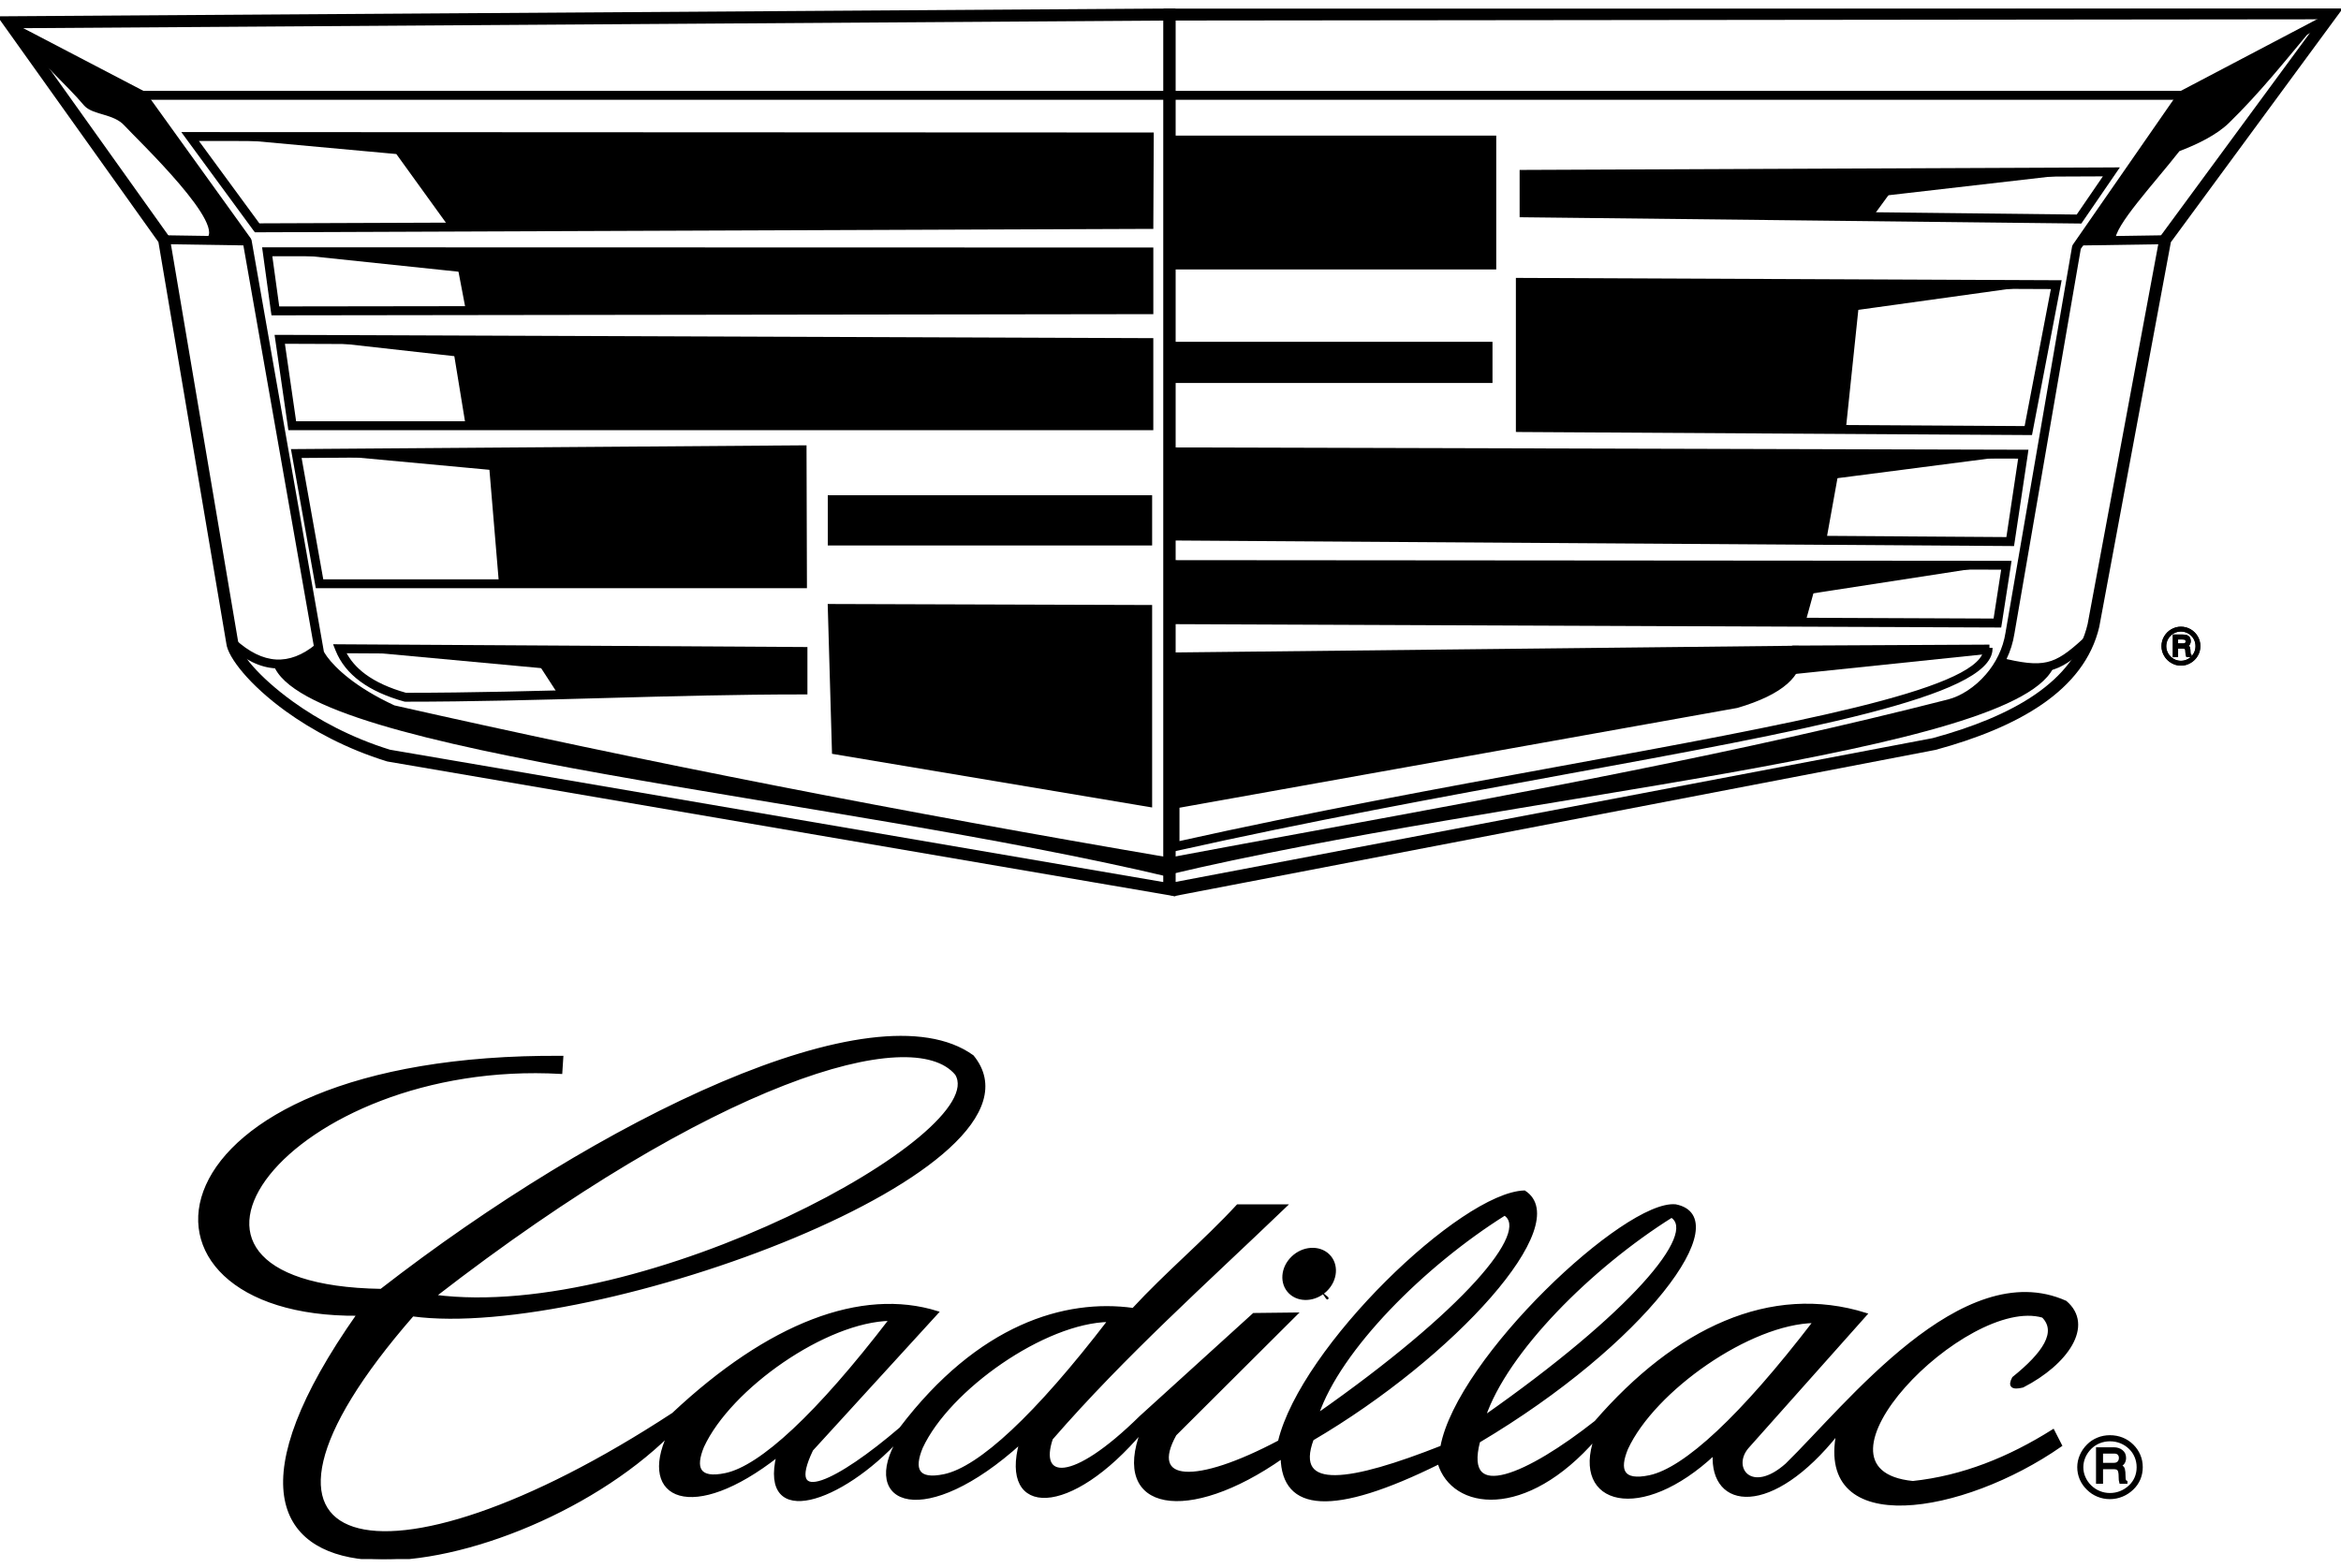 <svg width="100" height="67" viewBox="0 0 100 67" fill="none" xmlns="http://www.w3.org/2000/svg">
<g clip-path="url(#clip0_427_5003)">
<path d="M56.7 55.472C56.695 55.468 56.695 55.468 56.695 55.468C56.697 55.471 56.701 55.473 56.7 55.472Z" fill="black" stroke="black" stroke-width="0.115" stroke-miterlimit="10"/>
<path fill-rule="evenodd" clip-rule="evenodd" d="M23.963 45.831C12.358 45.172 4.826 54.95 16.28 55.13C25.631 47.864 37.379 42.126 41.546 45.139C45.41 49.888 25.312 57.239 17.625 56.191C8.503 66.648 16.259 68.6 28.752 60.421C32.85 56.574 36.8 55.067 40.038 56.078L34.678 61.947C33.466 64.482 35.808 63.325 38.47 61.041C41.82 56.623 45.511 55.542 48.407 55.946C49.828 54.405 51.448 53.058 52.87 51.519H54.919C51.532 54.771 48.032 57.886 44.918 61.472C44.326 63.222 45.743 63.482 48.728 60.545L53.556 56.161L55.372 56.14L50.2 61.295C49.043 63.376 51.043 63.506 54.648 61.597C55.608 57.577 62.433 51.012 65.117 50.925C67.226 52.281 62.113 57.952 56.059 61.499C55.216 63.774 57.705 63.357 61.585 61.826C62.279 58.052 69.449 51.309 71.574 51.517C74.187 52.039 70.254 57.385 63.168 61.59C62.46 64.297 65.282 63.029 68.163 60.76C71.594 56.798 75.64 54.879 79.705 56.157L74.637 61.85C73.907 62.724 74.809 63.92 76.315 62.582C78.909 60.049 83.84 53.671 88.234 55.634C89.41 56.636 88.291 58.263 86.403 59.233C85.951 59.343 85.82 59.225 86.005 58.882C87.321 57.823 87.927 56.907 87.268 56.249C83.989 55.287 76.581 62.829 81.711 63.34C83.84 63.113 85.82 62.316 87.702 61.13C87.809 61.34 87.918 61.551 88.026 61.762C83.837 64.681 77.608 65.711 78.499 61.236C75.667 64.809 73.082 64.464 73.22 62.123C70.076 65.065 67.175 64.268 68.157 61.448C65.151 64.914 62.052 64.481 61.466 62.506C56.908 64.765 54.814 64.546 54.761 62.276C50.719 65.104 47.49 64.536 48.792 61.134C45.689 64.82 42.74 64.775 43.597 61.639C39.5 65.355 36.703 64.303 38.421 61.448C35.922 64.191 32.476 65.333 33.222 62.198C29.557 65.073 27.3 64.023 28.562 61.31C21.745 68.011 5.293 70.385 15.298 56.164C4.632 56.263 5.859 45.048 24.006 45.172L23.963 45.831ZM18.559 55.381C27.518 56.547 42.444 48.474 40.851 45.891C38.986 43.64 30.487 46.133 18.559 55.381ZM38.037 56.382C34.914 60.455 32.502 62.681 31 62.999C29.814 63.251 29.647 62.708 30.019 61.804C31.177 59.298 35.277 56.423 38.037 56.382ZM47.378 56.429C44.256 60.502 41.845 62.727 40.341 63.046C39.156 63.297 38.989 62.754 39.361 61.85C40.519 59.345 44.619 56.469 47.378 56.429ZM77.505 56.475C74.383 60.548 71.97 62.774 70.468 63.092C69.283 63.343 69.115 62.801 69.488 61.896C70.646 59.391 74.746 56.515 77.505 56.475ZM56.744 53.638C57.137 54.022 57.089 54.692 56.636 55.13C56.184 55.568 55.494 55.613 55.101 55.228C54.708 54.844 54.756 54.175 55.209 53.737C55.66 53.297 56.349 53.254 56.744 53.638ZM56.27 60.455C62.563 56.049 65.454 52.613 64.274 51.882C60.812 54.054 57.213 57.653 56.27 60.455ZM63.4 60.547C69.692 56.14 72.583 52.704 71.404 51.973C67.944 54.146 64.343 57.744 63.4 60.547Z" fill="black" stroke="black" stroke-width="0.115" stroke-miterlimit="10"/>
<path fill-rule="evenodd" clip-rule="evenodd" d="M91.328 62.695C91.328 62.537 91.298 62.386 91.24 62.245C91.181 62.103 91.098 61.979 90.987 61.872C90.872 61.761 90.742 61.676 90.596 61.617C90.449 61.558 90.295 61.529 90.131 61.529C89.972 61.529 89.821 61.558 89.678 61.614C89.536 61.671 89.407 61.755 89.295 61.864C89.18 61.979 89.09 62.108 89.029 62.25C88.968 62.392 88.936 62.54 88.936 62.692C88.936 62.846 88.966 62.993 89.028 63.133C89.089 63.274 89.175 63.399 89.289 63.511C89.404 63.622 89.533 63.707 89.678 63.765C89.821 63.825 89.974 63.853 90.131 63.853C90.289 63.853 90.443 63.824 90.59 63.765C90.736 63.706 90.869 63.62 90.986 63.508C91.098 63.404 91.181 63.281 91.24 63.144C91.298 63.005 91.328 62.857 91.328 62.695ZM90.131 61.383C90.316 61.383 90.491 61.416 90.654 61.481C90.817 61.547 90.962 61.643 91.087 61.767C91.211 61.888 91.307 62.029 91.374 62.187C91.442 62.345 91.474 62.513 91.474 62.691C91.474 62.868 91.442 63.036 91.376 63.193C91.31 63.348 91.214 63.487 91.087 63.608C90.956 63.734 90.809 63.831 90.643 63.898C90.477 63.966 90.307 64 90.131 64C89.95 64 89.781 63.967 89.618 63.901C89.457 63.836 89.311 63.74 89.184 63.613C89.056 63.489 88.959 63.348 88.891 63.19C88.824 63.031 88.791 62.865 88.791 62.692C88.791 62.522 88.826 62.354 88.896 62.194C88.965 62.033 89.065 61.889 89.194 61.761C89.316 61.638 89.458 61.546 89.618 61.481C89.776 61.416 89.948 61.383 90.131 61.383Z" fill="black" stroke="black" stroke-width="0.115" stroke-miterlimit="10"/>
<path fill-rule="evenodd" clip-rule="evenodd" d="M89.585 63.348V61.892H90.298C90.43 61.892 90.542 61.928 90.633 62C90.724 62.072 90.769 62.169 90.769 62.294C90.769 62.453 90.7 62.565 90.562 62.632C90.648 62.657 90.699 62.705 90.718 62.775C90.737 62.846 90.746 62.944 90.746 63.071C90.746 63.11 90.748 63.148 90.751 63.184C90.754 63.219 90.763 63.249 90.775 63.272C90.787 63.294 90.805 63.309 90.827 63.316V63.349H90.578C90.56 63.296 90.551 63.207 90.551 63.085C90.551 62.962 90.536 62.873 90.504 62.814C90.474 62.756 90.404 62.728 90.293 62.728H89.785V63.349H89.585V63.348ZM89.785 62.556H90.298C90.383 62.556 90.448 62.532 90.491 62.486C90.534 62.439 90.558 62.381 90.562 62.311C90.566 62.24 90.546 62.181 90.506 62.133C90.465 62.085 90.401 62.061 90.314 62.061H89.785V62.556Z" fill="black" stroke="black" stroke-width="0.1" stroke-miterlimit="22.926"/>
<path d="M50.154 0.621V37.995V38.231L49.924 38.192L16.57 32.484L16.545 32.478C14.817 31.945 13.355 31.149 12.238 30.342C10.696 29.227 9.792 28.06 9.726 27.495L6.822 10.321L0.223 1.068L0 0.755L0.383 0.752L49.954 0.422L50.153 0.42V0.621H50.154ZM49.758 37.759V0.821L0.767 1.148L7.17 10.127L7.204 10.209L10.116 27.428L10.117 27.443C10.161 27.91 11.005 28.96 12.467 30.017C13.552 30.801 14.969 31.573 16.645 32.091L49.758 37.759Z" fill="black" stroke="black" stroke-width="0.115" stroke-miterlimit="10"/>
<path d="M50.154 0.82V37.755L82.572 31.596C84.273 31.133 85.802 30.526 86.977 29.716C88.132 28.918 88.945 27.923 89.234 26.673L92.296 10.206L92.332 10.124L99.214 0.767L50.154 0.82ZM49.758 37.995V0.621V0.422H49.957L99.607 0.368H100L99.765 0.687L92.678 10.326L89.621 26.755L89.62 26.764C89.306 28.121 88.436 29.195 87.2 30.047C85.983 30.885 84.412 31.511 82.671 31.985L82.656 31.988L50.154 38.233L49.758 38.116V37.995Z" fill="black" stroke="black" stroke-width="0.115" stroke-miterlimit="10"/>
<path d="M0.611 1.068L6.143 3.956L6.189 3.996L10.666 10.22L10.69 10.275L13.744 27.655L13.768 27.794L13.746 27.797C13.778 27.87 13.835 27.968 13.92 28.086C14.286 28.589 15.155 29.42 16.827 30.195C22.208 31.414 27.669 32.561 33.201 33.643C38.736 34.727 44.332 35.744 49.979 36.707L49.936 36.97C44.278 36.006 38.681 34.988 33.151 33.904C27.623 32.822 22.156 31.674 16.754 30.45L16.727 30.441C14.996 29.643 14.089 28.772 13.703 28.243C13.602 28.104 13.534 27.984 13.497 27.894C13.454 27.79 13.446 27.703 13.47 27.642L10.431 10.35L5.992 4.177L0.489 1.303L0.611 1.068Z" fill="black" stroke="black" stroke-width="0.115" stroke-miterlimit="10"/>
<path d="M6.082 3.94H93.172L99.389 0.671L99.514 0.908L93.268 4.191L93.205 4.206H6.082V3.94Z" fill="black" stroke="black" stroke-width="0.115" stroke-miterlimit="10"/>
<path fill-rule="evenodd" clip-rule="evenodd" d="M49.193 5.952L49.076 9.593L19.483 9.575L16.782 5.834L49.193 5.952Z" fill="black" stroke="black" stroke-width="0.115" stroke-miterlimit="10"/>
<path fill-rule="evenodd" clip-rule="evenodd" d="M49.076 13.116L48.958 10.767H19.483L19.953 13.233L49.076 13.116Z" fill="black" stroke="black" stroke-width="0.115" stroke-miterlimit="10"/>
<path fill-rule="evenodd" clip-rule="evenodd" d="M49.076 18.055V14.639H19.371L19.952 18.192L49.076 18.055Z" fill="black" stroke="black" stroke-width="0.115" stroke-miterlimit="10"/>
<path fill-rule="evenodd" clip-rule="evenodd" d="M20.893 19.222H34.263L34.279 24.945L21.362 24.821L20.893 19.222Z" fill="black" stroke="black" stroke-width="0.115" stroke-miterlimit="10"/>
<path fill-rule="evenodd" clip-rule="evenodd" d="M35.418 21.219H49.158V23.25H35.418V21.219Z" fill="black" stroke="black" stroke-width="0.115" stroke-miterlimit="10"/>
<path fill-rule="evenodd" clip-rule="evenodd" d="M49.957 14.663H63.697V16.307H49.957V14.663Z" fill="black" stroke="black" stroke-width="0.115" stroke-miterlimit="10"/>
<path fill-rule="evenodd" clip-rule="evenodd" d="M65.105 7.451H81.248L79.925 9.261L65.105 9.095V7.451Z" fill="black" stroke="black" stroke-width="0.115" stroke-miterlimit="10"/>
<path fill-rule="evenodd" clip-rule="evenodd" d="M34.3 27.837H22.721L23.922 29.688L34.3 29.482V27.837Z" fill="black" stroke="black" stroke-width="0.115" stroke-miterlimit="10"/>
<path fill-rule="evenodd" clip-rule="evenodd" d="M35.416 25.866L35.597 32.161L49.158 34.435V25.909L35.416 25.866Z" fill="black" stroke="black" stroke-width="0.115" stroke-miterlimit="10"/>
<path fill-rule="evenodd" clip-rule="evenodd" d="M49.955 5.852H63.857V11.456H49.955V5.852Z" fill="black" stroke="black" stroke-width="0.115" stroke-miterlimit="10"/>
<path fill-rule="evenodd" clip-rule="evenodd" d="M64.945 12.065H79.447L78.798 18.269H64.945V12.065Z" fill="black" stroke="black" stroke-width="0.115" stroke-miterlimit="10"/>
<path fill-rule="evenodd" clip-rule="evenodd" d="M49.955 19.309V22.905L77.954 23.089L78.635 19.309H49.955Z" fill="black" stroke="black" stroke-width="0.115" stroke-miterlimit="10"/>
<path fill-rule="evenodd" clip-rule="evenodd" d="M49.955 24.123V26.478H77.093L77.743 24.123H49.955Z" fill="black" stroke="black" stroke-width="0.115" stroke-miterlimit="10"/>
<path fill-rule="evenodd" clip-rule="evenodd" d="M49.955 27.939V34.355C57.729 33.002 65.503 31.648 73.277 30.295C75.631 29.781 76.895 28.826 76.77 27.649L49.955 27.939Z" fill="black" stroke="black" stroke-width="0.115" stroke-miterlimit="10"/>
<path d="M93.314 4.148L88.83 10.613L85.993 27.065C85.874 27.839 85.525 28.503 85.082 29.021C84.552 29.637 83.883 30.05 83.297 30.201C74.363 32.485 65.288 34.15 56.227 35.813C54.155 36.193 52.085 36.574 49.979 36.967L49.93 36.706C51.985 36.32 54.082 35.936 56.178 35.552C65.229 33.89 74.294 32.226 83.23 29.942C83.768 29.805 84.387 29.422 84.878 28.85C85.294 28.367 85.618 27.748 85.729 27.027V27.025L88.57 10.541L88.593 10.487L93.093 3.999L93.314 4.148Z" fill="black" stroke="black" stroke-width="0.115" stroke-miterlimit="10"/>
<path d="M7.012 10.11L10.56 10.164L10.557 10.43L7.009 10.376L7.012 10.11Z" fill="black" stroke="black" stroke-width="0.115" stroke-miterlimit="10"/>
<path d="M92.492 10.376L88.944 10.43L88.941 10.164L92.489 10.11L92.492 10.376Z" fill="black" stroke="black" stroke-width="0.115" stroke-miterlimit="10"/>
<path d="M48.96 5.985L8.384 5.967L11.05 9.601L48.943 9.459L48.96 5.985ZM8.121 5.701L49.094 5.719H49.227V5.852L49.209 9.592V9.723H49.076L10.983 9.868H10.916L10.875 9.815L8.013 5.913L7.858 5.701H8.121Z" fill="black" stroke="black" stroke-width="0.115" stroke-miterlimit="10"/>
<path d="M11.567 10.891L11.878 13.151L48.943 13.1V10.9L11.567 10.891ZM11.63 13.302L11.283 10.776L11.262 10.625H11.415L49.076 10.634H49.209V10.767V13.233V13.366H49.076L11.763 13.417H11.647L11.63 13.302Z" fill="black" stroke="black" stroke-width="0.115" stroke-miterlimit="10"/>
<path d="M12.104 14.632L12.6 18.058H48.943V14.772L12.104 14.632ZM12.352 18.21L11.817 14.518L11.795 14.366H11.948L49.075 14.506H49.208V14.639V18.192V18.325H49.075H12.484H12.368L12.352 18.21Z" fill="black" stroke="black" stroke-width="0.115" stroke-miterlimit="10"/>
<path d="M12.815 19.512L13.761 24.811H34.146L34.13 19.355L12.815 19.512ZM13.519 24.968L12.525 19.403L12.497 19.247L12.655 19.246L34.263 19.087L34.395 19.086V19.221L34.412 24.944V25.077H34.279H13.651H13.539L13.519 24.968Z" fill="black" stroke="black" stroke-width="0.115" stroke-miterlimit="10"/>
<path d="M14.509 27.588L34.3 27.704L34.433 27.706V27.837V29.482V29.615H34.3C31.473 29.615 28.642 29.692 25.812 29.77C22.981 29.848 20.15 29.926 17.316 29.926L17.28 29.921C16.522 29.709 15.902 29.426 15.421 29.071C14.932 28.71 14.588 28.277 14.386 27.77L14.313 27.586L14.509 27.588ZM34.165 27.971L14.714 27.855C14.903 28.238 15.19 28.571 15.578 28.857C16.027 29.189 16.613 29.458 17.334 29.66C20.154 29.66 22.979 29.582 25.804 29.504C28.59 29.428 31.376 29.352 34.167 29.349V27.971H34.165Z" fill="black" stroke="black" stroke-width="0.115" stroke-miterlimit="10"/>
<path d="M65.105 7.318L90.19 7.212L90.445 7.21L90.301 7.42L88.918 9.436L88.878 9.494L88.808 9.493L65.104 9.227L64.971 9.225V9.094V7.45V7.318H65.105ZM89.938 7.478L65.24 7.583V8.962L88.741 9.225L89.938 7.478Z" fill="black" stroke="black" stroke-width="0.115" stroke-miterlimit="10"/>
<path d="M87.969 12.187L86.774 18.422L86.753 18.532H86.642L64.944 18.402L64.811 18.4V18.269V12.066V11.933H64.945L87.838 12.031H87.998L87.969 12.187ZM86.533 18.264L87.676 12.294L65.078 12.197V18.136L86.533 18.264Z" fill="black" stroke="black" stroke-width="0.115" stroke-miterlimit="10"/>
<path d="M86.561 19.427L86.001 23.161L85.983 23.276L85.868 23.274L50.202 23.038L50.069 23.037V22.905V19.309V19.176H50.202L86.428 19.274H86.582L86.561 19.427ZM85.756 23.007L86.276 19.539L50.338 19.44V22.772L85.756 23.007Z" fill="black" stroke="black" stroke-width="0.115" stroke-miterlimit="10"/>
<path d="M85.838 24.171L85.454 26.642L85.436 26.755H85.321L50.114 26.612H49.981V26.479V24.125V23.992H50.114L85.705 24.02H85.86L85.838 24.171ZM85.209 26.488L85.551 24.283L50.248 24.256V26.346L85.209 26.488Z" fill="black" stroke="black" stroke-width="0.115" stroke-miterlimit="10"/>
<path d="M85.058 27.74C84.989 29.712 77.058 31.163 66.73 33.054C61.594 33.994 55.864 35.043 50.221 36.307L50.058 36.343V36.178V34.355V34.243L50.169 34.224L74.145 29.936C75.055 29.665 75.719 29.345 76.135 28.978C76.531 28.628 76.698 28.233 76.635 27.795L76.614 27.644L76.767 27.643L84.925 27.602V27.736L85.058 27.74ZM66.682 32.791C76.623 30.971 84.315 29.562 84.769 27.869L76.913 27.907C76.936 28.378 76.734 28.801 76.311 29.175C75.864 29.57 75.163 29.909 74.211 30.191L74.197 30.194L50.326 34.466V36.01C55.926 34.761 61.597 33.722 66.682 32.791Z" fill="black" stroke="black" stroke-width="0.115" stroke-miterlimit="10"/>
<path d="M10.01 27.364C10.611 27.911 11.201 28.202 11.786 28.237C12.366 28.271 12.947 28.05 13.527 27.575L13.696 27.781C13.062 28.299 12.421 28.54 11.771 28.501C11.123 28.464 10.478 28.15 9.83 27.56L10.01 27.364Z" fill="black" stroke="black" stroke-width="0.115" stroke-miterlimit="10"/>
<path d="M89.168 27.561C88.528 28.145 88.071 28.477 87.516 28.606C86.966 28.733 86.339 28.652 85.357 28.41L85.421 28.151C86.361 28.383 86.954 28.462 87.458 28.346C87.957 28.231 88.385 27.917 88.99 27.364L89.168 27.561Z" fill="black" stroke="black" stroke-width="0.115" stroke-miterlimit="10"/>
<path fill-rule="evenodd" clip-rule="evenodd" d="M92.875 27.171H93.201C93.278 27.171 93.341 27.177 93.386 27.19C93.431 27.204 93.465 27.226 93.488 27.257C93.51 27.289 93.522 27.332 93.525 27.387C93.525 27.44 93.512 27.486 93.485 27.525C93.458 27.562 93.421 27.585 93.371 27.589C93.41 27.598 93.44 27.612 93.458 27.627C93.477 27.643 93.491 27.668 93.5 27.704C93.507 27.74 93.512 27.794 93.512 27.867C93.512 27.896 93.516 27.925 93.524 27.955C93.531 27.987 93.542 28.005 93.555 28.012V28.018H93.444C93.432 27.997 93.425 27.975 93.421 27.949C93.416 27.924 93.413 27.899 93.412 27.87C93.41 27.842 93.409 27.815 93.407 27.79C93.404 27.754 93.397 27.727 93.386 27.709C93.376 27.691 93.355 27.676 93.323 27.667C93.292 27.658 93.244 27.654 93.18 27.654H92.983V28.02L92.875 28.024V27.171ZM92.983 27.266V27.552H93.25C93.362 27.552 93.419 27.504 93.419 27.408C93.419 27.353 93.404 27.317 93.371 27.296C93.34 27.275 93.289 27.266 93.217 27.266H92.983ZM93.163 28.383C93.026 28.383 92.897 28.349 92.778 28.278C92.66 28.208 92.566 28.115 92.495 27.996C92.425 27.878 92.391 27.749 92.391 27.61C92.391 27.47 92.425 27.341 92.495 27.221C92.566 27.104 92.658 27.009 92.778 26.941C92.896 26.872 93.024 26.837 93.163 26.837C93.302 26.837 93.431 26.872 93.549 26.941C93.667 27.009 93.761 27.104 93.83 27.221C93.899 27.341 93.933 27.47 93.933 27.609C93.933 27.746 93.899 27.875 93.83 27.993C93.761 28.112 93.667 28.206 93.549 28.275C93.431 28.347 93.302 28.383 93.163 28.383ZM93.163 28.295C93.286 28.295 93.4 28.263 93.504 28.202C93.609 28.141 93.692 28.057 93.754 27.952C93.815 27.848 93.845 27.734 93.845 27.61C93.845 27.486 93.815 27.372 93.754 27.266C93.692 27.162 93.61 27.078 93.506 27.017C93.401 26.956 93.286 26.924 93.163 26.924C93.041 26.924 92.927 26.956 92.821 27.017C92.715 27.078 92.631 27.162 92.57 27.266C92.509 27.371 92.477 27.486 92.477 27.61C92.477 27.733 92.509 27.846 92.57 27.951C92.633 28.056 92.716 28.139 92.821 28.202C92.927 28.265 93.042 28.295 93.163 28.295Z" fill="black" stroke="black" stroke-width="0.115" stroke-miterlimit="10"/>
<path d="M92.875 27.169H93.201C93.24 27.169 93.274 27.171 93.305 27.174C93.337 27.177 93.364 27.183 93.386 27.189C93.409 27.195 93.429 27.204 93.446 27.216C93.462 27.227 93.477 27.241 93.488 27.257C93.5 27.274 93.509 27.292 93.515 27.314C93.521 27.335 93.525 27.361 93.526 27.387C93.526 27.414 93.524 27.438 93.516 27.462C93.509 27.485 93.5 27.506 93.485 27.525C93.471 27.544 93.455 27.559 93.435 27.57C93.419 27.579 93.4 27.585 93.379 27.588C93.395 27.592 93.409 27.597 93.42 27.603C93.435 27.609 93.447 27.616 93.458 27.625C93.468 27.634 93.476 27.645 93.483 27.658C93.491 27.672 93.495 27.686 93.5 27.704C93.504 27.722 93.507 27.745 93.509 27.772C93.51 27.799 93.512 27.831 93.512 27.867C93.512 27.881 93.513 27.896 93.515 27.911C93.516 27.926 93.519 27.941 93.524 27.956C93.528 27.97 93.532 27.984 93.537 27.993C93.541 28.002 93.547 28.008 93.553 28.011H93.555V28.012V28.018V28.02H93.553H93.443H93.441V28.018C93.435 28.008 93.431 27.997 93.426 27.985C93.422 27.973 93.419 27.961 93.417 27.95C93.414 27.938 93.413 27.924 93.412 27.911C93.41 27.897 93.409 27.884 93.409 27.869L93.407 27.827L93.404 27.788C93.403 27.77 93.4 27.755 93.397 27.742C93.394 27.728 93.389 27.716 93.383 27.707C93.377 27.698 93.37 27.691 93.359 27.683C93.349 27.676 93.335 27.672 93.32 27.667C93.305 27.663 93.286 27.66 93.262 27.657C93.238 27.654 93.21 27.654 93.178 27.654H92.984V28.018V28.02H92.983L92.875 28.024H92.873V28.023V27.171V27.169H92.875ZM93.202 27.172H92.878V28.021L92.983 28.017V27.652V27.651H92.984H93.181C93.214 27.651 93.241 27.652 93.265 27.654C93.289 27.657 93.308 27.66 93.325 27.664C93.341 27.669 93.353 27.674 93.365 27.682C93.376 27.689 93.385 27.697 93.389 27.707C93.395 27.716 93.4 27.728 93.403 27.742C93.406 27.755 93.409 27.77 93.41 27.788L93.413 27.827L93.416 27.869C93.416 27.882 93.417 27.897 93.419 27.911C93.42 27.924 93.422 27.936 93.425 27.95C93.426 27.961 93.431 27.973 93.434 27.985C93.438 27.996 93.443 28.006 93.449 28.017H93.556V28.014C93.55 28.011 93.544 28.005 93.538 27.994C93.532 27.985 93.528 27.972 93.525 27.957C93.522 27.942 93.519 27.926 93.516 27.911C93.515 27.896 93.513 27.881 93.513 27.867C93.513 27.831 93.512 27.799 93.51 27.772C93.509 27.745 93.506 27.722 93.501 27.704C93.497 27.686 93.492 27.672 93.485 27.658C93.477 27.645 93.47 27.634 93.461 27.627C93.452 27.619 93.44 27.612 93.425 27.606C93.41 27.6 93.394 27.594 93.374 27.589V27.586C93.398 27.585 93.42 27.577 93.438 27.567C93.458 27.556 93.473 27.541 93.486 27.522C93.5 27.503 93.51 27.482 93.516 27.459C93.522 27.437 93.526 27.411 93.526 27.386C93.525 27.359 93.522 27.335 93.515 27.313C93.509 27.292 93.5 27.272 93.489 27.257C93.479 27.241 93.464 27.227 93.447 27.217C93.431 27.207 93.412 27.198 93.389 27.19C93.367 27.184 93.34 27.178 93.308 27.175C93.275 27.174 93.241 27.172 93.202 27.172ZM92.984 27.268V27.55H93.25C93.305 27.55 93.349 27.538 93.376 27.515C93.404 27.491 93.417 27.456 93.417 27.408C93.417 27.381 93.413 27.359 93.406 27.34C93.398 27.322 93.386 27.307 93.371 27.298C93.356 27.287 93.335 27.28 93.31 27.275C93.284 27.271 93.254 27.268 93.219 27.268H92.984ZM92.981 27.552V27.266V27.265H92.983H93.219C93.254 27.265 93.284 27.268 93.31 27.272C93.335 27.277 93.356 27.286 93.373 27.295C93.389 27.305 93.401 27.32 93.409 27.338C93.416 27.358 93.42 27.38 93.42 27.408C93.42 27.456 93.406 27.492 93.377 27.516C93.349 27.54 93.305 27.552 93.249 27.552H92.981H92.98H92.981ZM93.163 28.384C93.095 28.384 93.027 28.375 92.963 28.358C92.899 28.34 92.836 28.314 92.778 28.278C92.718 28.244 92.666 28.202 92.618 28.156C92.57 28.108 92.53 28.056 92.495 27.996C92.461 27.936 92.434 27.875 92.416 27.811C92.398 27.746 92.389 27.679 92.389 27.61C92.389 27.54 92.398 27.473 92.416 27.408C92.434 27.344 92.459 27.281 92.495 27.222C92.53 27.162 92.572 27.11 92.618 27.062C92.666 27.015 92.718 26.973 92.778 26.939C92.838 26.905 92.899 26.879 92.963 26.861C93.027 26.843 93.095 26.836 93.163 26.836C93.234 26.836 93.299 26.845 93.365 26.861C93.429 26.879 93.492 26.905 93.55 26.939C93.61 26.973 93.663 27.014 93.71 27.062C93.757 27.108 93.799 27.162 93.833 27.222C93.867 27.281 93.893 27.344 93.911 27.408C93.929 27.473 93.936 27.54 93.936 27.61C93.936 27.679 93.927 27.746 93.911 27.811C93.893 27.875 93.867 27.936 93.833 27.996C93.799 28.056 93.758 28.109 93.71 28.156C93.664 28.204 93.61 28.244 93.552 28.278C93.492 28.313 93.431 28.34 93.367 28.358C93.299 28.375 93.232 28.384 93.163 28.384ZM92.965 28.355C93.029 28.372 93.095 28.38 93.163 28.38C93.232 28.38 93.299 28.371 93.364 28.355C93.428 28.337 93.489 28.311 93.549 28.277C93.607 28.242 93.661 28.201 93.707 28.154C93.754 28.108 93.794 28.054 93.829 27.994C93.863 27.934 93.888 27.873 93.906 27.809C93.924 27.745 93.932 27.679 93.932 27.61C93.932 27.54 93.923 27.474 93.906 27.408C93.888 27.344 93.863 27.281 93.829 27.223C93.794 27.163 93.754 27.111 93.707 27.063C93.661 27.017 93.607 26.976 93.549 26.942C93.491 26.908 93.428 26.882 93.364 26.864C93.299 26.848 93.232 26.839 93.163 26.839C93.095 26.839 93.027 26.848 92.965 26.864C92.9 26.882 92.839 26.908 92.779 26.942C92.719 26.976 92.667 27.017 92.619 27.063C92.573 27.11 92.531 27.163 92.497 27.222C92.462 27.281 92.435 27.343 92.419 27.407C92.401 27.471 92.394 27.538 92.394 27.609C92.394 27.677 92.403 27.745 92.419 27.809C92.437 27.873 92.462 27.934 92.497 27.994C92.531 28.054 92.573 28.106 92.619 28.153C92.666 28.199 92.719 28.241 92.778 28.275C92.838 28.311 92.9 28.337 92.965 28.355ZM93.163 28.293C93.225 28.293 93.283 28.286 93.34 28.271C93.397 28.256 93.45 28.232 93.503 28.202C93.555 28.171 93.603 28.135 93.643 28.093C93.685 28.051 93.721 28.005 93.751 27.953C93.781 27.9 93.805 27.845 93.82 27.788C93.835 27.731 93.842 27.673 93.842 27.612C93.842 27.55 93.835 27.491 93.82 27.434C93.805 27.377 93.782 27.322 93.751 27.269C93.721 27.217 93.685 27.169 93.643 27.129C93.601 27.087 93.555 27.051 93.503 27.021C93.45 26.991 93.395 26.968 93.338 26.953C93.281 26.938 93.222 26.93 93.16 26.93C93.099 26.93 93.041 26.938 92.984 26.953C92.927 26.968 92.872 26.991 92.82 27.021C92.767 27.051 92.719 27.088 92.678 27.129C92.636 27.171 92.6 27.217 92.569 27.269C92.537 27.322 92.515 27.377 92.5 27.434C92.485 27.491 92.477 27.55 92.477 27.612C92.477 27.673 92.485 27.731 92.5 27.788C92.515 27.845 92.539 27.899 92.57 27.953C92.601 28.005 92.637 28.053 92.679 28.093C92.721 28.135 92.769 28.171 92.821 28.202C92.873 28.233 92.929 28.256 92.986 28.271C93.044 28.286 93.102 28.293 93.163 28.293ZM93.341 28.274C93.284 28.289 93.225 28.298 93.163 28.298C93.102 28.298 93.044 28.29 92.986 28.274C92.929 28.259 92.873 28.235 92.821 28.204C92.769 28.172 92.721 28.136 92.679 28.095C92.637 28.053 92.6 28.005 92.57 27.953C92.539 27.9 92.516 27.845 92.5 27.788C92.485 27.731 92.476 27.672 92.476 27.61C92.476 27.549 92.483 27.489 92.5 27.431C92.515 27.374 92.539 27.319 92.57 27.266C92.601 27.214 92.637 27.166 92.679 27.124C92.721 27.083 92.769 27.047 92.821 27.015C92.873 26.984 92.929 26.962 92.986 26.947C93.042 26.932 93.102 26.923 93.163 26.923C93.225 26.923 93.284 26.93 93.341 26.945C93.398 26.96 93.453 26.984 93.506 27.014C93.558 27.045 93.606 27.081 93.646 27.123C93.688 27.165 93.724 27.211 93.754 27.265C93.784 27.317 93.808 27.372 93.823 27.429C93.837 27.486 93.845 27.546 93.845 27.609C93.845 27.67 93.837 27.73 93.823 27.787C93.808 27.843 93.784 27.899 93.754 27.951C93.724 28.003 93.686 28.051 93.646 28.093C93.604 28.135 93.556 28.171 93.504 28.202C93.453 28.235 93.398 28.257 93.341 28.274Z" fill="black"/>
<path d="M92.875 27.169H93.201C93.24 27.169 93.274 27.171 93.305 27.174C93.337 27.177 93.364 27.183 93.386 27.189C93.409 27.195 93.429 27.204 93.446 27.216C93.462 27.227 93.477 27.241 93.488 27.257C93.5 27.274 93.509 27.292 93.515 27.314C93.521 27.335 93.525 27.361 93.526 27.387C93.526 27.414 93.524 27.438 93.516 27.462C93.509 27.485 93.5 27.506 93.485 27.525C93.471 27.544 93.455 27.559 93.435 27.57C93.419 27.579 93.4 27.585 93.379 27.588C93.395 27.592 93.409 27.597 93.42 27.603C93.435 27.609 93.447 27.616 93.458 27.625C93.468 27.634 93.476 27.645 93.483 27.658C93.491 27.672 93.495 27.686 93.5 27.704C93.504 27.722 93.507 27.745 93.509 27.772C93.51 27.799 93.512 27.831 93.512 27.867C93.512 27.881 93.513 27.896 93.515 27.911C93.516 27.926 93.519 27.941 93.524 27.956C93.528 27.97 93.532 27.984 93.537 27.993C93.541 28.002 93.547 28.008 93.553 28.011H93.555V28.012V28.018V28.02H93.553H93.443H93.441V28.018C93.435 28.008 93.431 27.997 93.426 27.985C93.422 27.973 93.419 27.961 93.417 27.95C93.414 27.938 93.413 27.924 93.412 27.911C93.41 27.897 93.409 27.884 93.409 27.869L93.407 27.827L93.404 27.788C93.403 27.77 93.4 27.755 93.397 27.742C93.394 27.728 93.389 27.716 93.383 27.707C93.377 27.698 93.37 27.691 93.359 27.683C93.349 27.676 93.335 27.672 93.32 27.667C93.305 27.663 93.286 27.66 93.262 27.657C93.238 27.654 93.21 27.654 93.178 27.654H92.984V28.018V28.02H92.983L92.875 28.024H92.873V28.023V27.171V27.169H92.875V27.169ZM93.202 27.172H92.878V28.021L92.983 28.017V27.652V27.651H92.984H93.181C93.214 27.651 93.241 27.652 93.265 27.654C93.289 27.657 93.308 27.66 93.325 27.664C93.341 27.669 93.353 27.674 93.365 27.682C93.376 27.689 93.385 27.697 93.389 27.707C93.395 27.716 93.4 27.728 93.403 27.742C93.406 27.755 93.409 27.77 93.41 27.788L93.413 27.827L93.416 27.869C93.416 27.882 93.417 27.897 93.419 27.911C93.42 27.924 93.422 27.936 93.425 27.95C93.426 27.961 93.431 27.973 93.434 27.985C93.438 27.996 93.443 28.006 93.449 28.017H93.556V28.014C93.55 28.011 93.544 28.005 93.538 27.994C93.532 27.985 93.528 27.972 93.525 27.957C93.522 27.942 93.519 27.926 93.516 27.911C93.515 27.896 93.513 27.881 93.513 27.867C93.513 27.831 93.512 27.799 93.51 27.772C93.509 27.745 93.506 27.722 93.501 27.704C93.497 27.686 93.492 27.672 93.485 27.658C93.477 27.645 93.47 27.634 93.461 27.627C93.452 27.619 93.44 27.612 93.425 27.606C93.41 27.6 93.394 27.594 93.374 27.589V27.586C93.398 27.585 93.42 27.577 93.438 27.567C93.458 27.556 93.473 27.541 93.486 27.522C93.5 27.503 93.51 27.482 93.516 27.459C93.522 27.437 93.526 27.411 93.526 27.386C93.525 27.359 93.522 27.335 93.515 27.313C93.509 27.292 93.5 27.272 93.489 27.257C93.479 27.241 93.464 27.227 93.447 27.217C93.431 27.207 93.412 27.198 93.389 27.19C93.367 27.184 93.34 27.178 93.308 27.175C93.275 27.174 93.241 27.172 93.202 27.172ZM92.984 27.268V27.55H93.25C93.305 27.55 93.349 27.538 93.376 27.515C93.404 27.491 93.417 27.456 93.417 27.408C93.417 27.381 93.413 27.359 93.406 27.34C93.398 27.322 93.386 27.307 93.371 27.298C93.356 27.287 93.335 27.28 93.31 27.275C93.284 27.271 93.254 27.268 93.219 27.268H92.984V27.268ZM92.981 27.552V27.266V27.265H92.983H93.219C93.254 27.265 93.284 27.268 93.31 27.272C93.335 27.277 93.356 27.286 93.373 27.295C93.389 27.305 93.401 27.32 93.409 27.338C93.416 27.358 93.42 27.38 93.42 27.408C93.42 27.456 93.406 27.492 93.377 27.516C93.349 27.54 93.305 27.552 93.249 27.552H92.981H92.98H92.981ZM93.163 28.384C93.095 28.384 93.027 28.375 92.963 28.358C92.899 28.34 92.836 28.314 92.778 28.278C92.718 28.244 92.666 28.202 92.618 28.156C92.57 28.108 92.53 28.056 92.495 27.996C92.461 27.936 92.434 27.875 92.416 27.811C92.398 27.746 92.389 27.679 92.389 27.61C92.389 27.54 92.398 27.473 92.416 27.408C92.434 27.344 92.459 27.281 92.495 27.222C92.53 27.162 92.572 27.11 92.618 27.062C92.666 27.015 92.718 26.973 92.778 26.939C92.838 26.905 92.899 26.879 92.963 26.861C93.027 26.843 93.095 26.836 93.163 26.836C93.234 26.836 93.299 26.845 93.365 26.861C93.429 26.879 93.492 26.905 93.55 26.939C93.61 26.973 93.663 27.014 93.71 27.062C93.757 27.108 93.799 27.162 93.833 27.222C93.867 27.281 93.893 27.344 93.911 27.408C93.929 27.473 93.936 27.54 93.936 27.61C93.936 27.679 93.927 27.746 93.911 27.811C93.893 27.875 93.867 27.936 93.833 27.996C93.799 28.056 93.758 28.109 93.71 28.156C93.664 28.204 93.61 28.244 93.552 28.278C93.492 28.313 93.431 28.34 93.367 28.358C93.299 28.375 93.232 28.384 93.163 28.384ZM92.965 28.355C93.029 28.372 93.095 28.38 93.163 28.38C93.232 28.38 93.299 28.371 93.364 28.355C93.428 28.337 93.489 28.311 93.549 28.277C93.607 28.242 93.661 28.201 93.707 28.154C93.754 28.108 93.794 28.054 93.829 27.994C93.863 27.934 93.888 27.873 93.906 27.809C93.924 27.745 93.932 27.679 93.932 27.61C93.932 27.54 93.923 27.474 93.906 27.408C93.888 27.344 93.863 27.281 93.829 27.223C93.794 27.163 93.754 27.111 93.707 27.063C93.661 27.017 93.607 26.976 93.549 26.942C93.491 26.908 93.428 26.882 93.364 26.864C93.299 26.848 93.232 26.839 93.163 26.839C93.095 26.839 93.027 26.848 92.965 26.864C92.9 26.882 92.839 26.908 92.779 26.942C92.719 26.976 92.667 27.017 92.619 27.063C92.573 27.11 92.531 27.163 92.497 27.222C92.462 27.281 92.435 27.343 92.419 27.407C92.401 27.471 92.394 27.538 92.394 27.609C92.394 27.677 92.403 27.745 92.419 27.809C92.437 27.873 92.462 27.934 92.497 27.994C92.531 28.054 92.573 28.106 92.619 28.153C92.666 28.199 92.719 28.241 92.778 28.275C92.838 28.311 92.9 28.337 92.965 28.355ZM93.163 28.293C93.225 28.293 93.283 28.286 93.34 28.271C93.397 28.256 93.45 28.232 93.503 28.202C93.555 28.171 93.603 28.135 93.643 28.093C93.685 28.051 93.721 28.005 93.751 27.953C93.781 27.9 93.805 27.845 93.82 27.788C93.835 27.731 93.842 27.673 93.842 27.612C93.842 27.55 93.835 27.491 93.82 27.434C93.805 27.377 93.782 27.322 93.751 27.269C93.721 27.217 93.685 27.169 93.643 27.129C93.601 27.087 93.555 27.051 93.503 27.021C93.45 26.991 93.395 26.968 93.338 26.953C93.281 26.938 93.222 26.93 93.16 26.93C93.099 26.93 93.041 26.938 92.984 26.953C92.927 26.968 92.872 26.991 92.82 27.021C92.767 27.051 92.719 27.088 92.678 27.129C92.636 27.171 92.6 27.217 92.569 27.269C92.537 27.322 92.515 27.377 92.5 27.434C92.485 27.491 92.477 27.55 92.477 27.612C92.477 27.673 92.485 27.731 92.5 27.788C92.515 27.845 92.539 27.899 92.57 27.953C92.601 28.005 92.637 28.053 92.679 28.093C92.721 28.135 92.769 28.171 92.821 28.202C92.873 28.233 92.929 28.256 92.986 28.271C93.044 28.286 93.102 28.293 93.163 28.293ZM93.341 28.274C93.284 28.289 93.225 28.298 93.163 28.298C93.102 28.298 93.044 28.29 92.986 28.274C92.929 28.259 92.873 28.235 92.821 28.204C92.769 28.172 92.721 28.136 92.679 28.095C92.637 28.053 92.6 28.005 92.57 27.953C92.539 27.9 92.516 27.845 92.5 27.788C92.485 27.731 92.476 27.672 92.476 27.61C92.476 27.549 92.483 27.489 92.5 27.431C92.515 27.374 92.539 27.319 92.57 27.266C92.601 27.214 92.637 27.166 92.679 27.124C92.721 27.083 92.769 27.047 92.821 27.015C92.873 26.984 92.929 26.962 92.986 26.947C93.042 26.932 93.102 26.923 93.163 26.923C93.225 26.923 93.284 26.93 93.341 26.945C93.398 26.96 93.453 26.984 93.506 27.014C93.558 27.045 93.606 27.081 93.646 27.123C93.688 27.165 93.724 27.211 93.754 27.265C93.784 27.317 93.808 27.372 93.823 27.429C93.837 27.486 93.845 27.546 93.845 27.609C93.845 27.67 93.837 27.73 93.823 27.787C93.808 27.843 93.784 27.899 93.754 27.951C93.724 28.003 93.686 28.051 93.646 28.093C93.604 28.135 93.556 28.171 93.504 28.202C93.453 28.235 93.398 28.257 93.341 28.274Z" stroke="black" stroke-width="0.115" stroke-miterlimit="10"/>
<path fill-rule="evenodd" clip-rule="evenodd" d="M0.936 1.471C1.589 2.472 2.865 3.548 3.641 4.476C3.998 4.868 4.879 4.795 5.357 5.325C5.859 5.883 9.947 9.742 8.783 10.27L10.557 10.297L6.082 4.073L0.936 1.471Z" fill="black" stroke="black" stroke-width="0.115" stroke-miterlimit="10"/>
<path fill-rule="evenodd" clip-rule="evenodd" d="M13.525 27.746C12.835 28.272 12.46 28.492 11.729 28.365C13.023 32.179 35.44 33.967 49.957 37.417C49.957 37.224 49.957 37.031 49.957 36.837C38.8 34.995 27.726 32.879 16.784 30.318C15.255 29.715 14.167 28.872 13.525 27.746Z" fill="black" stroke="black" stroke-width="0.115" stroke-miterlimit="10"/>
<path fill-rule="evenodd" clip-rule="evenodd" d="M85.499 28.171C86.189 28.697 86.989 28.492 87.72 28.365C86.425 32.18 64.374 33.881 49.858 37.33C49.858 37.138 49.942 36.957 49.942 36.762C61.098 34.921 71.722 32.878 82.666 30.319C84.192 29.715 84.856 29.296 85.499 28.171Z" fill="black" stroke="black" stroke-width="0.115" stroke-miterlimit="10"/>
<path fill-rule="evenodd" clip-rule="evenodd" d="M98.743 1.163C97.555 2.586 96.502 3.913 95.177 5.209C94.658 5.716 93.841 6.115 93.062 6.411C91.962 7.819 90.253 9.633 90.301 10.276C89.848 10.257 89.397 10.237 88.944 10.219C90.365 8.17 91.785 6.122 93.207 4.073C95.051 3.103 96.897 2.133 98.743 1.163Z" fill="black" stroke="black" stroke-width="0.115" stroke-miterlimit="10"/>
<path fill-rule="evenodd" clip-rule="evenodd" d="M9.4 5.835L16.962 6.527L19.255 9.704L20.277 9.701L17.193 5.835H9.4Z" fill="black" stroke="black" stroke-width="0.115" stroke-miterlimit="10"/>
<path fill-rule="evenodd" clip-rule="evenodd" d="M12.023 10.758L20.065 11.602L19.728 10.767L12.023 10.758Z" fill="black" stroke="black" stroke-width="0.115" stroke-miterlimit="10"/>
<path fill-rule="evenodd" clip-rule="evenodd" d="M13.552 14.505L19.851 15.21L19.637 14.529L13.552 14.505Z" fill="black" stroke="black" stroke-width="0.115" stroke-miterlimit="10"/>
<path fill-rule="evenodd" clip-rule="evenodd" d="M13.948 19.371L21.165 20.041L20.951 19.358L13.948 19.371Z" fill="black" stroke="black" stroke-width="0.115" stroke-miterlimit="10"/>
<path fill-rule="evenodd" clip-rule="evenodd" d="M16.208 27.852L23.425 28.52L23.211 27.839L16.208 27.852Z" fill="black" stroke="black" stroke-width="0.115" stroke-miterlimit="10"/>
<path fill-rule="evenodd" clip-rule="evenodd" d="M81.037 7.383L80.285 8.329L88.787 7.35L81.037 7.383Z" fill="black" stroke="black" stroke-width="0.115" stroke-miterlimit="10"/>
<path fill-rule="evenodd" clip-rule="evenodd" d="M79.167 13.212L86.747 12.158L79.385 12.126L79.167 13.212Z" fill="black" stroke="black" stroke-width="0.115" stroke-miterlimit="10"/>
<path fill-rule="evenodd" clip-rule="evenodd" d="M78.269 20.403L85.969 19.406L78.39 19.385L78.269 20.403Z" fill="black" stroke="black" stroke-width="0.115" stroke-miterlimit="10"/>
<path fill-rule="evenodd" clip-rule="evenodd" d="M77.418 25.301L84.875 24.15L77.466 24.144L77.418 25.301Z" fill="black" stroke="black" stroke-width="0.115" stroke-miterlimit="10"/>
<path fill-rule="evenodd" clip-rule="evenodd" d="M76.519 28.758L84.904 27.885L76.768 27.777L76.519 28.758Z" fill="black" stroke="black" stroke-width="0.115" stroke-miterlimit="10"/>
</g>
<defs>
<clipPath id="clip0_427_5003">
<rect width="100" height="66.25" fill="white" transform="translate(0 0.368)"/>
</clipPath>
</defs>
</svg>
